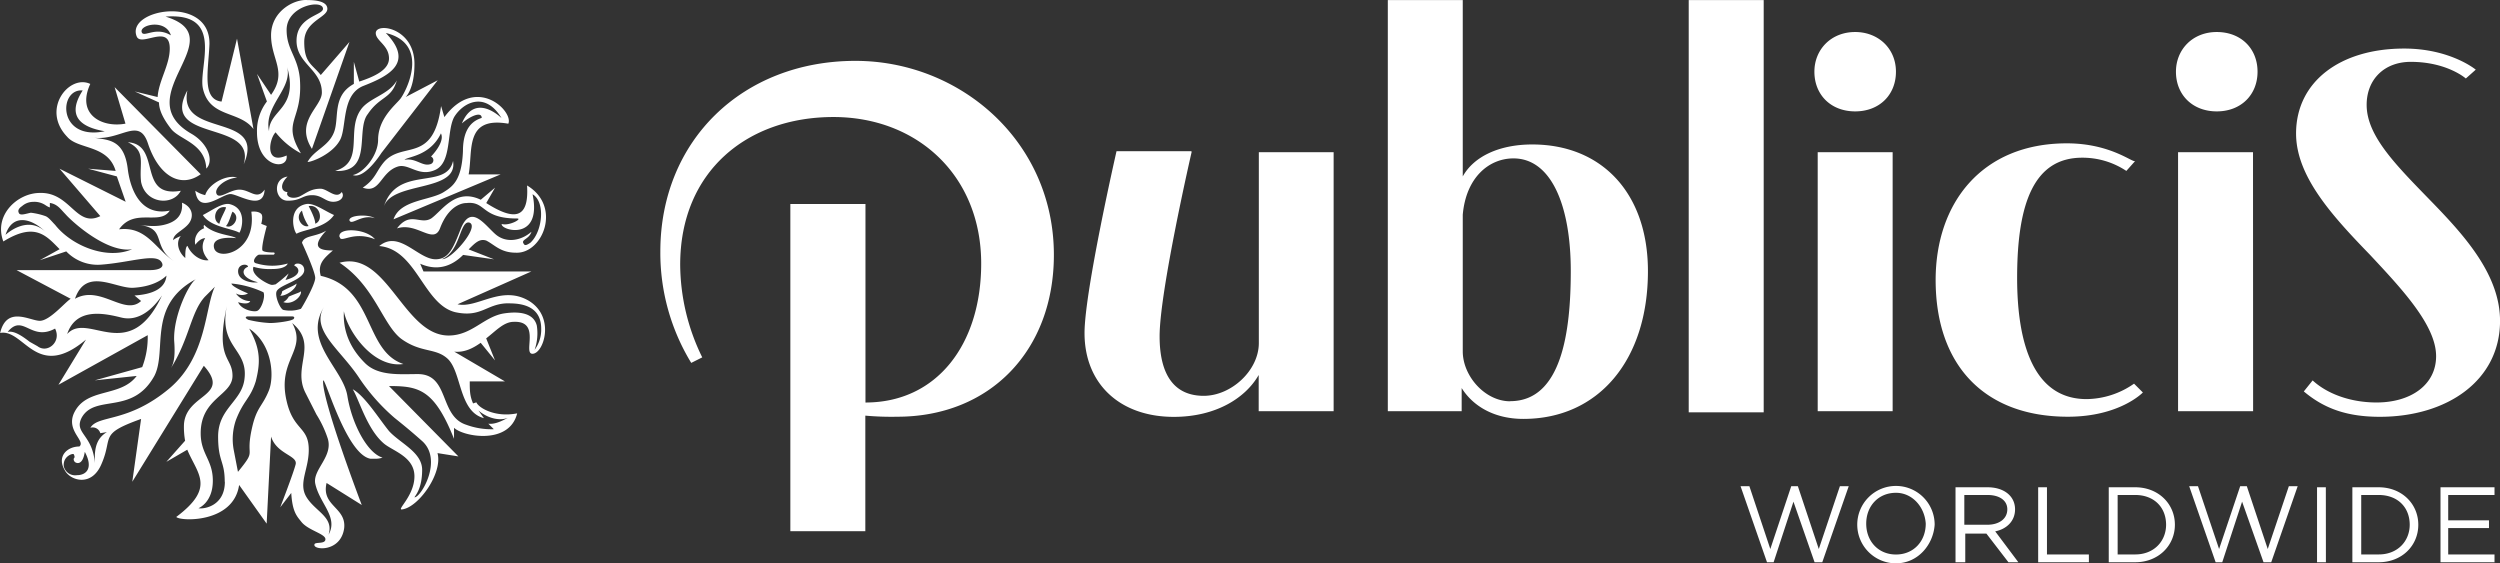 <svg id="Layer_1" data-name="Layer 1" xmlns="http://www.w3.org/2000/svg" viewBox="0 0 710.54 160.11"><rect x="0" y="0" width="710.54" height="160.11" fill="#333333" stroke="none"/><defs><style>.cls-1{fill:#fff;}</style></defs><title>publicis-worlwide</title><path class="cls-1" d="M539.82,160.53a11,11,0,1,1,11-11C550.47,155.2,546.09,160.53,539.82,160.53Zm92.74-.31h-1.88l-7.52-21.62h2.5l6,17.86,6-17.86h1.88l5.95,17.86,6-17.86h2.51l-7.52,21.62h-2.19L638.2,143Zm-127.51,0h-1.88l-7.52-21.62h2.51l5.95,17.86,5.95-17.86h1.88l5.95,17.86,6-17.86h2.51l-7.52,21.62h-2.19L510.69,143Zm172,0h-7.51V138.91H677c6.58,0,11.28,4.7,11.28,10.65S683.62,160.22,677,160.22Zm-117.79,0h-2.51V138.91h9.09c4.7,0,7.83,2.51,7.83,6.27,0,3.44-2.51,5.64-5.64,6.26l6.58,8.78h-2.82l-6.27-8.15h-6v8.15Zm48.56,0h-7.52V138.91h7.52c6.58,0,11.28,4.7,11.28,10.65S614.39,160.22,607.81,160.22Zm54.2,0H659.5V138.91H662Zm48.24,0H694.59V138.91h15.35v2.19H696.78v7.21h11.59v2.19H696.78V158h13.16v2.2Zm-115.6,0H580.24V138.91h2.5V158h11.91Zm-54.83-19.74c-5,0-8.46,3.76-8.46,8.77s3.45,8.77,8.46,8.77,8.46-3.76,8.46-8.77C548,144.55,544.52,140.48,539.82,140.48Zm68,.62h-5V158h5c5.32,0,8.77-3.76,8.77-8.46C616.58,144.55,613.13,141.1,607.81,141.1Zm69.23,0h-5V158h5c5.33,0,8.78-3.76,8.78-8.46C685.82,144.55,682.37,141.1,677,141.1ZM27.91,39.6c4.07.62,8.45.62,9.39,9.08.94,6.9,4.39,13.16,11.91,11.6-2.82,4.38-10-.94-14.41,5.32,7.83-.94,10.34,5.64,15.66,9.09-6.58-4.39-1.88-9.4-10-10.34,2.82.31,5.32.62,8.14-.32s4.39-2.81,4.08-6c3.13,1.26,3.44,4.07,1.88,6s-4.39,2.82-4.39,4.7c0,0,0-.31,2.19-1.25-1.56,1.88-.62,4.7,1.26,6.27,0-1.26,0-3.14.62-3.45,1.25,2.82,4.07,4.39,6,4.07-3.13-3.44-.94-6.26-.94-6.26-1.56,0-2.82,1.88-2.82,1.88a4,4,0,0,1,2.51-4.7c-.31-.63,0-.94,0-.94,2.82,2.82,7.83,2.82,9.09,3.76,0,0-7.21-.94-6.27,2.82S74,72.18,72.39,60.59c0,0,1.88-.31,2.82.63.63.62,0,2.81,0,2.81l1.57.63s-1.57,5.64-1.25,6.89c.31.63,2.82.63,3.13.63.63,0,.31.63,0,.63H74.59c-.63,0-2.51,2.19-.63,2.5a15.58,15.58,0,0,0,8.77,0s-.31,1.57-4.38,1.57A16,16,0,0,1,73,76.25c-.94,2.51,4.39,5,4.7,5,.63.31,1.25,0,1.57,0A40.05,40.05,0,0,0,83,78.13L82.1,80c4.7-1.25,4.08-3.44,2.51-4.07,0-.94,2.82-.94,2.82,1.25,0,2.82-6.89,4.08-7.83,6-.63,1.25.94,5,1.88,5.32a9.22,9.22,0,0,0,5-.31c.31-.32,4.07-6.89,4.07-8.77s-3.76-10-3.76-10c.63-2.19,3.76-1.57,6.9-3.45-4.7,5-1.57,5.64,1.88,5.64-2.51,2.2-4.39,3.76-3.45,7.21,15.35,3.45,12.22,21.3,23.5,25.06-8.78,1.26-16-9.71-16.92-15-.31,5.33,1.57,10.34,6,14.73,3.76,3.76,10,3.13,15,3.13,9.09,0,6,11.91,13.78,14.41a20.84,20.84,0,0,0,7.84,1.26l-1.57-1.57c2.19.31,4.7-1.25,6.58-2.19-2.82,1.88-6.89.62-9.4-1.57l1.57,2.19c-7.21-1.88-6.27-13.15-10.34-16.91-3.45-3.14-7.52-1.57-13.16-5.64-5.33-4.08-7.52-15-17.54-21.62,13.47-3.76,18.17,20.68,31,20.68,6.58,0,10-5.33,15.67-6.27,4.07-.63,8.46-.31,9.4,3.45a14.22,14.22,0,0,1-.63,6.89,9.64,9.64,0,0,0,1.88-6c0-7.52-7.52-7.21-10-7.21-5.64.31-7.2,4.07-14.41,2.51-9.08-2.2-11-17.86-21.62-18.8,5.64-4.7,11,3.76,16,3.76,3.76,0,5-3.13,7.21-8.77,2.82-6.89,6.58-1.26,9.71,1.56s7.52,1.88,10.34-.62c-.63,2.19-3.13,2.19-2.19,3.44.31.63.94.32,1.88-.31,3.44-3.13,4.38-11.59.62-13.78,2.82,13.47-9.08,10.33-8.77,8.45,2.19.63,6-1.56,4.39-1.56-10.34,0-8.78-5-14.42-4.39,0,0-4.69-.31-7.51,7.21-1.88,4.7-6.58-1.88-12.22,0,3.76-5,6.58-.94,9.71-2.82,3.13-2.19,6.89-8.77,14.1-5.33l4.07-3.44-2.51,4.38c7.84,5,12.22,4.7,11.6-5,10,6,4.38,19.42-3.14,19.11-4.38,0-6-2.19-8.46-3.45-1.88-.62-3.13.63-5,2.51l7.21,2.82-8.78-1.25c-2.5,2.5-6.57,5-12.21,2.5l.94,2.2H152L131,86.9c5.64,1.26,12.53-5.63,20.36-.93,7.52,4.69,4.07,15,.94,15-2.82,0,2.51-9.4-5.32-9.08-2.82,0-5,2.5-7.84,4.7l2.51,6.26-4.07-5c-2.2,1.57-4.7,2.82-7.52,2.51l14.41,8.46h-10c0,2.5,0,4.07.94,6.26l.94-.31c.63,1.56,5.33,4.38,11.6,3.13C145.7,127,132.54,124.5,130,122v3.14c-5.64-14.1-10-15-18.49-15l19.74,20-5.95-.94c1.57,5.64-5.33,15.35-10,16-1.88.31,3.45-3.76,3.45-9.4s-6.27-7.21-8.77-9.4c-4.7-4.07-6.89-12.22-8.77-15.35,3.44,1.88,7.51,8.46,10.33,11.9,3.14,3.45,9.4,6,9.4,11,0,5.32-1.88,7.2-2.19,7.83,1.88,0,8.15-10.65,2.19-16-2.82-2.5-4.7-4.07-7.83-6.58a56.24,56.24,0,0,1-10-11.27c-5.33-8.15-14.1-13.79-10-20.37-6.27,10,5.33,17.55,6.58,25.38s5.64,16.29,10,17.54a6,6,0,0,1-2.19.32h-1.25c-7.21-1.26-13.47-25.38-13.47-21.93,0,6.26,11,35.08,11,35.08l-10-6.26c-1.57,6.58,5.64,6.89,5,12.84-.94,6.9-8.77,6.27-8.46,4.7,0-.94,3.13,0,3.13-1.56s-5-2.51-6.89-5c-1.25-1.56-2.51-2.82-2.82-8.14l-3.13,4.07s3.76-9.71,4.38-12.22S79.6,129.51,78,124.5l-1.25,24.75-7.83-11c-1.57,11-16.92,10.34-17.86,9.09,11.28-8.46,5.95-12.22,3.13-19.11l-5.95,3.45,5.33-6a21.71,21.71,0,0,1-.32-4.7c.63-8.77,13.47-7.83,5.64-16.6L38.56,137.34l2.5-17.85c-12.21,4.38-7.83,5-11.27,12.84C27,138.91,21,137,19.45,134.21c-2.51-4.07.62-6.89,4.07-6.89,1.88-1.57-3.76-4.39-1.57-9.4,3.45-7.52,13.16-4.39,17.86-10.65l-11.9,1.25,13.47-3.76a23.66,23.66,0,0,0,1.56-9.08l-25.37,14.1L25.4,96.93C11.3,108.84,7.85,93.8,1,95.05c1.88-7.83,8.46-3.45,11.28-3.45s7.21-5.32,8.77-6.26L5.66,77.19H43.57c2.82,0,4.39-.94,3.13-2.5-1.88-2.2-8.77.31-16.91.94a12.36,12.36,0,0,1-10-3.76l-7.52,2.5,5.64-3.13c-3.76-3.76-6.89-7.83-16-2.19C-.92,61.53,6,55.26,12.24,55.26c8.77-.31,10.34,10,17.23,6.58L17.88,48.37l18.8,9.4-2.51-7.21L26,48.37l7.83.63c-2.2-7.52-10.65-6-13.79-9.72-7.52-7.83.63-17.85,6.58-15-4.07,8.77,3.45,12.53,10,11.28L33.54,25.19,58,49.94c-5.64,4.07-11.9.62-15-8.78-2.5-7.51-7.52-.94-15-1.56A11.3,11.3,0,0,1,24.77,39h0A11.3,11.3,0,0,0,27.91,39.6ZM84,92.23c4.39,7.83-4.38,10.34-1.56,22.24,1.88,8.15,6,7.21,6.26,13.16s-3.13,10-.62,14.1,7.83,5.64,6.26,10.65c2.82-5-2.5-8.77-3.76-14.41-.94-4.07,5.33-7.83,3.45-13.16a30.89,30.89,0,0,0-3.13-6.58L87.74,112C84,104.45,91.5,98.5,84,92.23Zm172,26.63c26.32,0,44.49-18.8,44.49-46,0-32.27-26.63-55.14-56.39-55.14-32,0-55.46,22.55-55.46,54.2a60,60,0,0,0,8.78,31.64l3.13-1.57a60.3,60.3,0,0,1-6.27-26.31c0-26.63,19.11-42,43.55-42,23.81,0,42,16.6,42,41.66,0,22.87-12.53,39.48-32.89,39.48V58.4H225.59v93H246.9V118.55A83,83,0,0,0,256,118.86ZM565.83,141.1h-6.58v8.46h6.58c3.13,0,5.64-1.56,5.64-4.38C571.47,142.67,569.27,141.1,565.83,141.1Zm-501-3.76c0-6-1.88-5.63-1.88-12.84,0-8.15,6.9-10,7.52-16.6.94-8.46-7.52-8.78-5-20.68-3.45,15.66,1.57,14.41,1.57,20S58,113.53,58,123.56c0,5.95,3.45,7.52,3.45,13.47,0,6.27-4.08,7.83-4.08,7.83C58.92,145.18,64.87,144.24,64.87,137.34Zm-39.78-8.45c-.63,4.07-2.51,3.13-2.82,2.82a1.15,1.15,0,0,1-.32-.94c.32-.32.32-.63,0-1.26-.31-.31-3.13.63-2.82,3.45a3.33,3.33,0,0,0,3.76,2.51C25.4,135.47,27.59,133.59,25.09,128.89Zm43.54,5.64c5.64-6.9,1.88-3.45,4.08-12.85C74,116,75.53,116,77.41,111.34c1.56-4.07.94-13.16-5.64-17.54,3.44,6,3.13,10,1.88,15-1.57,5-3.45,5.32-5.64,11a16.71,16.71,0,0,0-.63,8.46ZM27.91,132c0-2.51-.32-6.58,3.44-8.77l-1.88.31A2.24,2.24,0,0,0,26.65,122c2.2-3.76,10.65-1.25,22.56-11.27,10.65-9.09,10-23.19,12.84-28.83l-2.82,2.82c-4.07,4.39-4.38,11.91-9.71,20.37.94-1.57,1.26-3.76.94-7.84-.31-7.2,4.39-16.6,6.27-17.54-14.1,7.52-8.15,20.36-11.91,27.57-6.26,11.28-16.91,5-20.67,11.9-2.2,4.39,3.13,4.7,3.76,12.85v0ZM684.25,14.22c13.16,0,20.36,6,20.36,6l-2.82,2.51S696.47,18,686.13,18c-7.52,0-12.53,5-12.53,12.22,0,9.08,8.77,17.54,19.11,28.2,9.08,9.39,18.8,20.36,18.8,33.2,0,16.92-15,27.26-34.15,27.26-9.09,0-15.67-2.19-21.62-7.21l2.51-3.13c4.07,3.76,10.65,6.27,18.17,6.27,9.71,0,16.92-5,16.92-13.16,0-8.77-9.72-19.11-18.8-28.82-10.65-11-21-22.25-21-34.47C653.55,23.62,666.08,14.22,684.25,14.22ZM588.38,41.16c-24.12,0-37.28,16.92-37.28,38.85,0,24.13,13.79,38.85,37.6,38.85,14.72,0,21.3-6.89,21.3-6.89l-2.51-2.51A23.91,23.91,0,0,1,594,113.85c-15,0-19.74-15.67-19.74-34.46,0-21.62,5-34.15,18.49-34.15A22.46,22.46,0,0,1,605.3,49l2.51-2.82C607.18,46.8,600.91,41.16,588.38,41.16ZM416.7,117.29H395.4V.44h21.3V50.56c3.13-5.64,10.34-9.08,19.74-9.08,19.73,0,32.89,13.78,32.89,36,0,25.37-14.1,42-35.4,42-8.46,0-14.41-3.76-17.54-8.77v6.57ZM339.63,43.67S330.54,83.15,330.54,96c0,11.28,4.39,16.92,12.54,16.92,7.83,0,15.66-7.21,15.66-15V43.67H380v73.62h-21.3V107c-3.76,6.57-12.22,11.9-24.12,11.9-15.35,0-25.38-9.4-25.38-23.81,0-11.9,9.09-51.69,9.09-51.69h21.3Zm199.25,73.62h-21.3V43.67h21.3Zm102.45,0H620V43.67h21.3ZM502.23.44V117.61H480.92V.44Zm-72.06,114c14.73,0,17.23-20,17.23-37,0-18.8-5.64-32-16.29-32-6.89,0-13.47,5.33-14.41,16v38.85C416.7,107.27,423,114.47,430.17,114.47ZM11.61,98.81c2.82,2.19,6.9-1.25,5-5-6.9,3.76-9.09-4.39-13.47.94,1.56-.32,3.44.62,6.26,2.82ZM47,84.4c-2.51,3.76-6.58,7.52-11.6,6.26s-12.84-2.82-15.35,4.7C26,88.78,37.62,104.45,47,84.4Zm24.43,5.95c-.62,0-.62.31-.62.31,0,.32.31.32.62.63a33,33,0,0,0,6.27.94c2.19,0,6-.63,6.26-.94a.67.67,0,0,0,.63-.63s0-.31-.63-.31H71.45ZM66.75,81c0,.94,4.7,2.82,4.7,2.82a3.51,3.51,0,0,1-3.44,0A5,5,0,0,0,72.08,86s-.31,1.25-3.45.31c.94,2.19,4.39,2.82,5.33,2.5,1.25-.31,2.51-4.07,1.88-5.32A27.44,27.44,0,0,0,66.75,81ZM39.18,84.4c5-.31,8.78-1.88,9.09-5.64C47,80,44.2,81.89,38.87,82.21c-5,.31-13.47-6-16.6,3.13,7.2-4.07,14.09,5,18.79.63Zm47.31-1.25c0,.31-1.25.62-3.45,1.56a3.75,3.75,0,0,1-1.56,1.57C84,87.22,86.8,84.71,86.49,83.15ZM85.24,81c-.63.63-2.51,1.26-4.08,2.2,0,.31-.31,1.25-.62,1.25C82.1,84.71,85.24,82.52,85.24,81ZM68.63,77.51c0,2.82,4.08,3.44,5.64,3.13-5-1.25-4.7-3.76-2.82-4.39C71.45,75.31,68.63,75.31,68.63,77.51Zm58-3.45c2.51.31,10.65-9.09,7.83-10.34C131.6,62.78,131.92,71.87,126.59,74.06Zm-88-2.82c-7.21,1.25-17.23-7.83-19.11-10-1.26-1.26-2.2-2.82-4.39-3.14v1.26s-.31,0-1.25-.63a5.61,5.61,0,0,0-3.45-.94A4.8,4.8,0,0,0,7.23,59c-.94.63-1.25,1.26-.94,1.88.31.94,1.88.32,3.44,0a19.4,19.4,0,0,1,4.08.94c.94.31,1.88,1.57,2.82,2.51C21.33,70.3,31.35,74.37,38.56,71.24Zm58.9-3.45c.31,1.88,3.76-1.88,10,.63C105,65.29,96.83,65,97.46,67.79ZM14.12,66.54c-4.39-4.39-9.71-5.32-11.59.63,0,0,6.26-6,11.59-.63Zm54.83,0c-2.2-1.25-8.15-1.57-10.34-5,2.5-1.25,5.32-3.45,7.52-3.13C71.45,59.65,69.57,65.91,69,66.54ZM88.06,58.4c2.19-.32,5,1.88,7.83,3.13-2.51,3.76-8.46,4.07-10.65,5.32C84.3,65.91,82.73,59.34,88.06,58.4Zm-21,2.19c-.32.31-.94,3.13-1.88,4.07C67.07,65.6,69.57,62.15,67.07,60.59Zm21.61,4.07a12.15,12.15,0,0,1-1.88-4.38C84.61,62.15,86.8,65.29,88.68,64.66ZM65.19,59.34c-3.14-.63-4.08,3.75-1.88,4.69C63.62,62.47,65.19,60,65.19,59.34ZM90.56,64c2.51-.94,1.26-5.63-1.88-5C89,59.65,90.56,62.47,90.56,64Zm9.72-.94c.62,1.57,3.44-1.87,7.2-.62C105.6,61.22,100,61.53,100.28,63.09Zm12.53-.31c1.88-5.64,10.65-5.32,14.41-7.83,2.5-1.57,5-3.45,5.32-11.59,0-7.21,3.45-8.77,5.33-9.4,0-1.88-3.13-.63-5.64,1.57C136,26.44,143.51,34,143.51,34c-4.7-7.83-11-4.39-13.47-.31-2.19,4.07-.63,12.84-5.33,15s-7.52-1.88-10.65-.94c-5,1.57-5,7.84-10,6,3.75-2.51,3.75-4.7,6.26-7.52,5.33-5.64,13.79.62,16-15.67l.94,3.14c9.08-12.22,19.74-1.57,18.17,1.88-12.53-2.2-10,7.83-11.28,14.41h9.09Zm16.91-16.6c1.57,9.08-17.54,5.64-19.73,13.16C113.75,47.12,127.85,54.64,129.72,46.18ZM69,54.32c-2.82,0-6,3.14-6.58.94-.32-1.56,2.5-4.07,5.95-4.38-3.13-.94-8.15,1.88-9.09,5a8,8,0,0,1-2.82-1.25c.94,7.2,7.52.94,10,.94,2.19,0,9.4,5,9.71-1.26C74,57.46,72.08,54.32,69,54.32Zm13.78,3.14c3.76,0,4.07-1.57,6.89-1.57s3.76,1.88,6,1.88S99,56.2,98.08,55c-1.56,2.19-4.07-.94-6-.94-2.82,0-4.07,1.25-5.95,2.19-2.2.94-4.08,0-3.45-1.25-1.57,0-2.51-1.88,0-4.39C78.35,51.19,79,57.46,82.73,57.46ZM52.34,54.64C39.81,56.83,47,41.48,37.3,40.85c5.33,2.51,3.14,5.95,3.76,11.28C42.32,58.4,50.15,59,52.34,54.64ZM95.89,38c-1.57,4.07-5.64,5-7.52,8.46,1.25,0,6.89-2.19,9.09-6,2.19-3.45.31-13.16,6.89-15.67,7.2-2.82,14.41-6.58,6.26-15,12.85,3.13,5.64,16.91,4.08,18.79s-6.27,5.64-6.27,11.59c0,4.39-4.07,9.4-7.2,10,3.44,1.25,8.14-6.27,8.14-6.27l16-20.67L116.25,28s2.51-2.2,2.51-9.4c0-10.34-11-11.91-11-8.77,0,2.19,3.76,3.44,3.76,7.2,0,3.45-4.7,5.33-8.45,6.58L101.53,18v6.27C95.26,27.69,97.46,34,95.89,38Zm9.71-5.32c3.45-5,6.58-4.08,8.15-9.4-2.2,4.07-8.15,5-10.34,8.46C99.34,37.72,104.66,46.49,96.2,49,107.17,49.62,101.84,37.09,105.6,32.71ZM45.76,28c.32-4.7,3.45-9.09,3.45-13.79,0-7.2-8.15-.31-9.4-3.44C36.68,2.94,60.8-1.13,60.49,13c-.32,7.52-2.2,15.66,3.44,16.29L68.32,11.4,73,37.09C69,31.77,60.49,34,58.61,25.5,57.35,19.23,64.87,3.88,48,5.14c19.73,6-11,22.55,7.2,33.2,5,2.82,6.58,7.84,4.39,10-.32-7.21-7.52-8.15-10-11.28-2.19-2.82-3.44-5.32-3.44-7.52l-6.9-3.13Zm8.46-1.88c-8.14,15,19.74,8.14,16,21C76.78,32.08,51.4,39.91,54.22,26.13Zm61.72,19.73c3.13-.62,5,1.88,7.21,1.26a1.16,1.16,0,0,0,.31-2.2s4.07-4.07,2.82-6.58C123.15,44.92,116.57,44.92,115.94,45.86ZM82.42,44.61c-6.27,2.82-5-4.7-3.13-6.58A22.62,22.62,0,0,0,86.49,44c-5.64-9.39.63-9.08-.31-21.3-.63-6.27-3.76-8.15-3.76-13.78,0-6.9,10.34-8.78,10.34-6,0,1.88-7.52,2.2-7.52,9.09,0,6.58,7.2,8.14,7.2,14.72,0,4.08-7.83,8.15-2.82,16l10.66-30.39-8.15,9.4c-2.51-3.13-4.7-3.45-4.7-9.4S94,5.45,94,2.94C94,.75,90.56.44,88.37.44,84.61.12,78,3.57,78,10.46s4.7,10.34,0,16.92L74,21.43l2.82,7.83A13.73,13.73,0,0,0,74,38C74,48.06,83,49,82.42,44.61ZM30.73,37.72c-11.28-1.88-8.46-8.15-6.27-11.59C17.57,25.5,17.25,40.54,30.73,37.72Zm51.69-18.8c3.76,12.53-5,12.53-5,18.8C75.84,30.2,84.61,25.5,82.42,18.92Zm445.81-9.4c6.58,0,11.59,4.7,11.59,11.28s-4.7,11.28-11.59,11.28-11.59-4.7-11.59-11.28C516.64,14.53,521.34,9.52,528.23,9.52ZM631,9.52c6.89,0,11.59,4.7,11.59,11.28S637.88,32.08,631,32.08,619.4,27.38,619.4,20.8C619.4,14.53,624.1,9.52,631,9.52Zm-581.47.94c-1.56-5-9.71-2.82-8.14-.62C42.32,10.78,45.45,8,49.52,10.46Z" transform="translate(-0.96 -0.42)"/></svg>